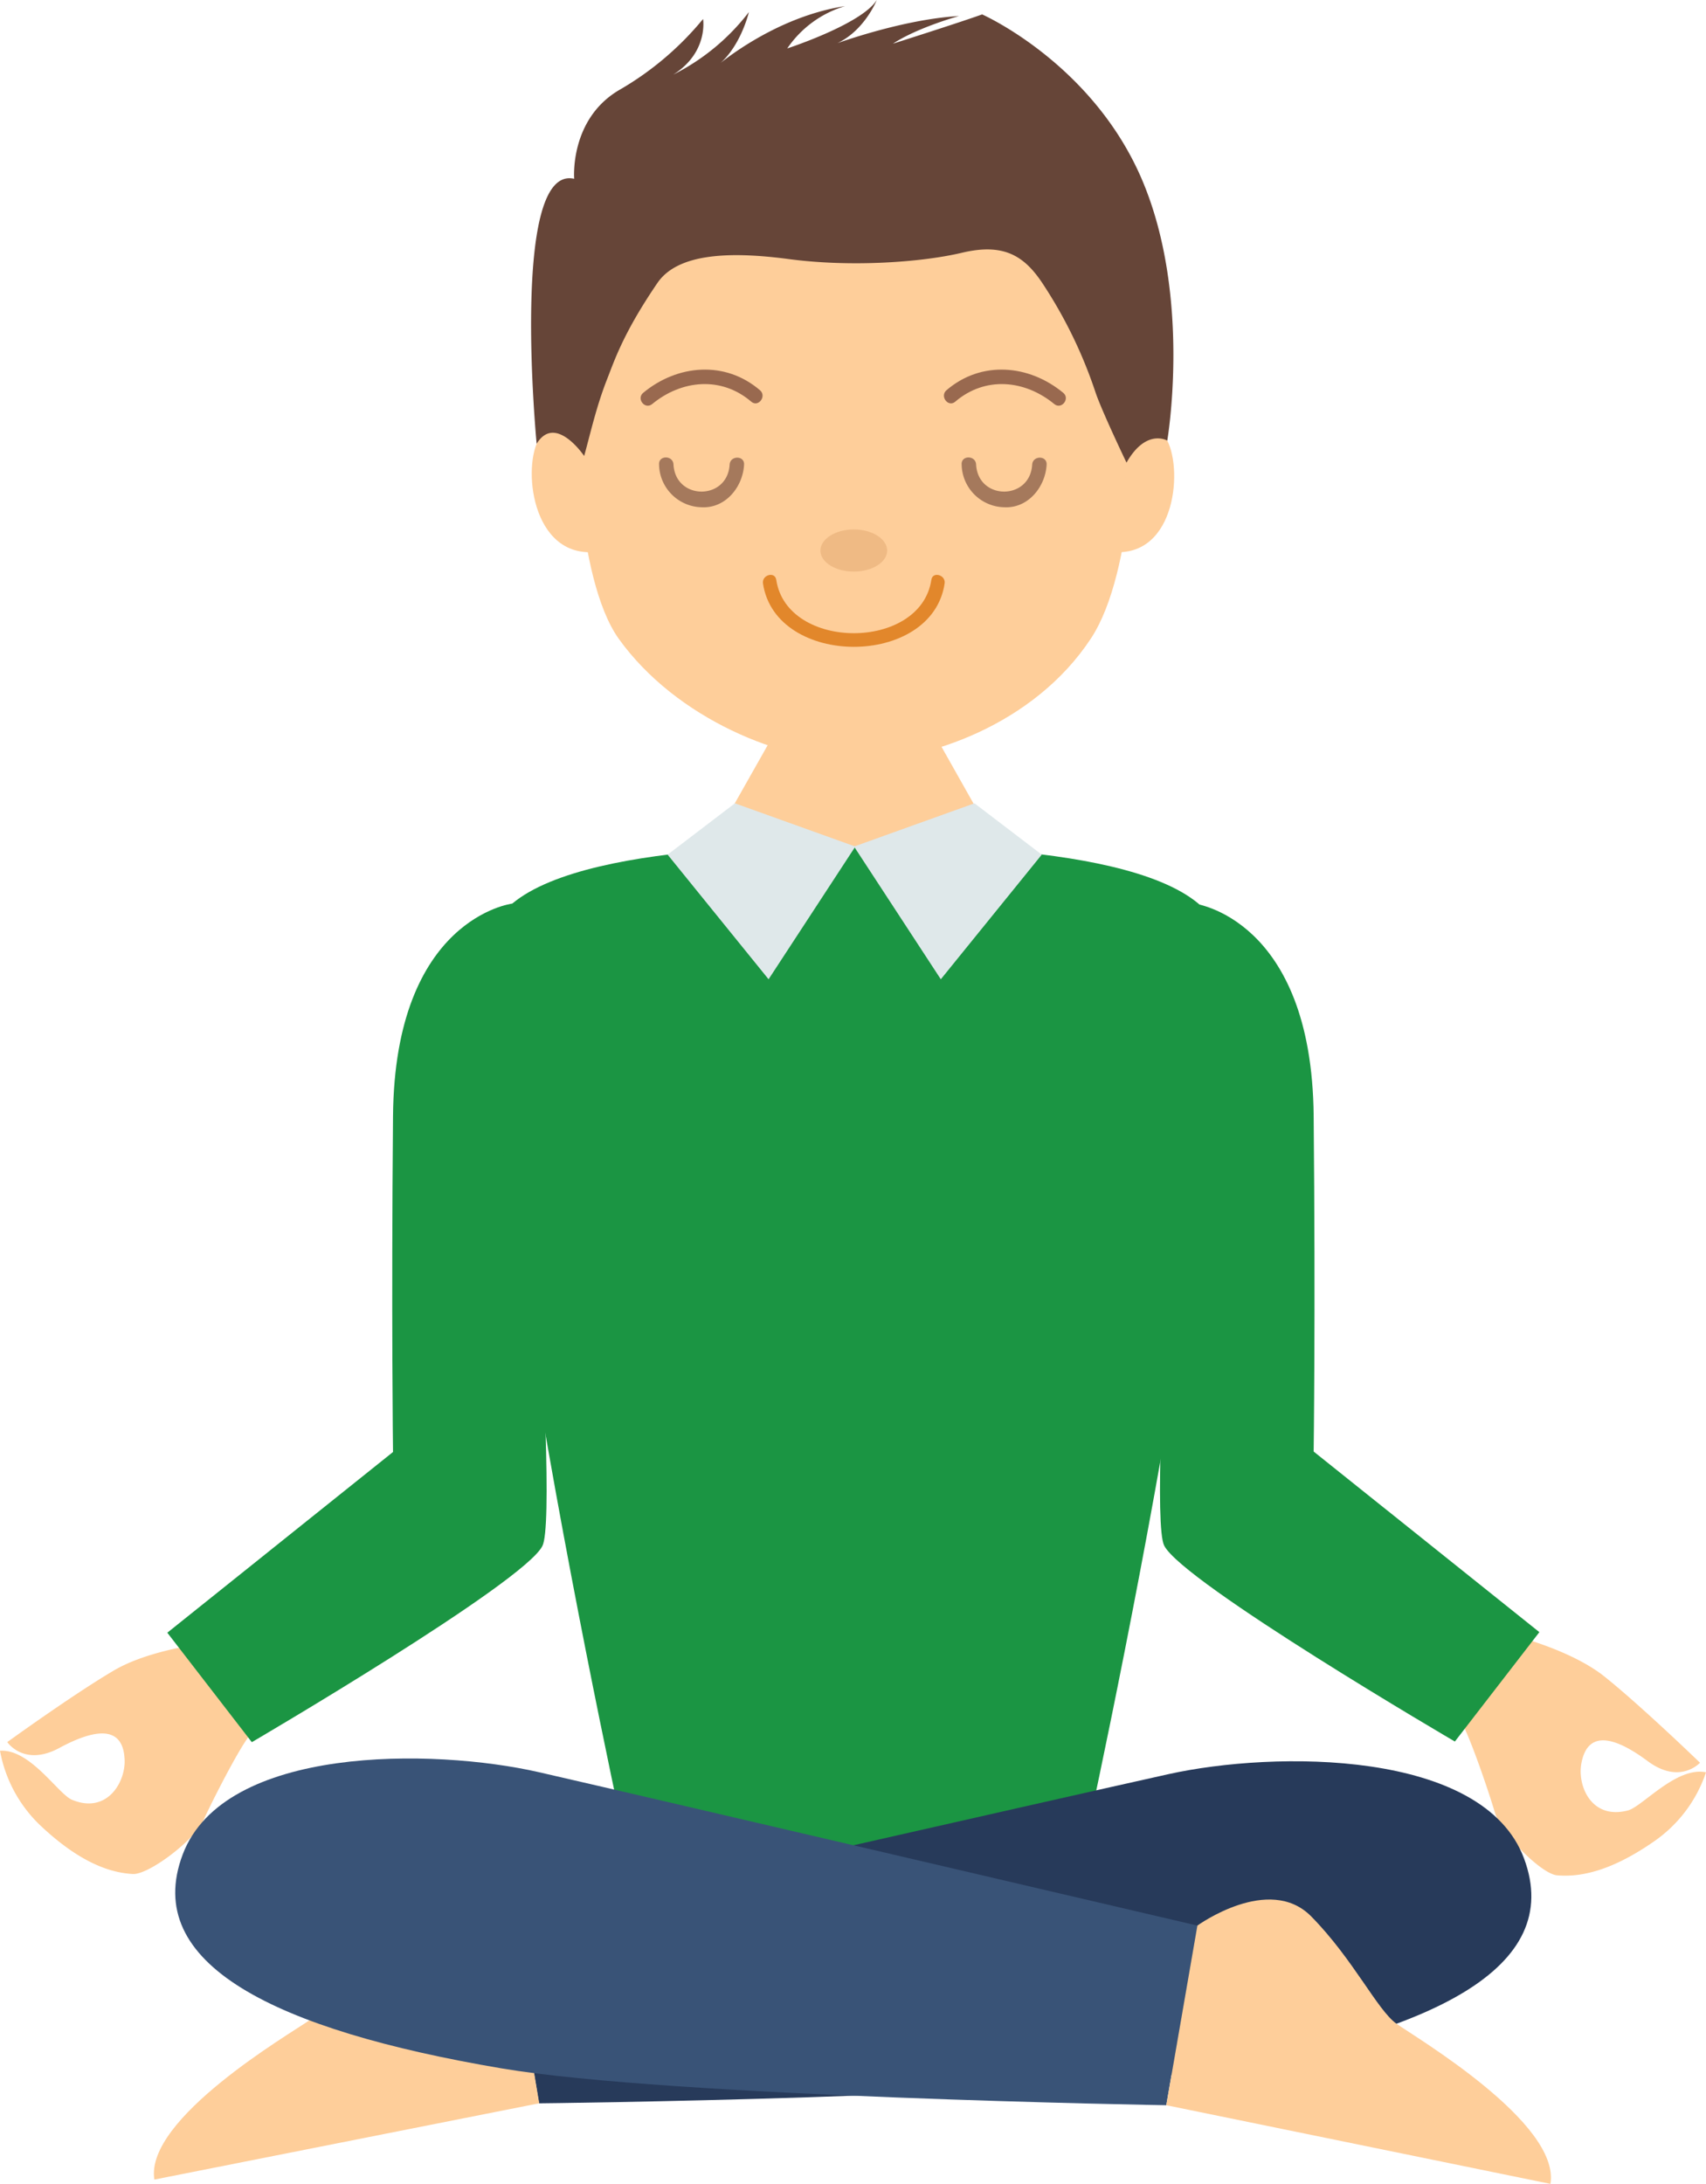 <svg xmlns="http://www.w3.org/2000/svg" id="Layer_1" data-name="Layer 1" viewBox="0 0 423.96 542.47"><defs><style>.cls-1{fill:#fece9a;}.cls-2{fill:#1b9543;}.cls-3{fill:#dfe8ea;}.cls-4{fill:#efba84;}.cls-5{fill:#a5795c;}.cls-6{fill:#99694f;}.cls-7{fill:#e2872b;}.cls-8{fill:#664538;}.cls-9{fill:#273a5a;}.cls-10{fill:#395377;}</style></defs><title>stress_free</title><path class="cls-1" d="M232,182H192.53l-18.35,32.43s7.56,24.06,38.06,24.06,38.06-24.06,38.06-24.06Z"></path><path class="cls-1" d="M51.6,408.1c-5.48.72-16.07,2.58-23.35,6.87-10.19,6-26.44,17.76-26.44,17.76s4.15,6.2,12.93,1.46,15.93-5.8,16.23,3c.2,5.6-4.44,13.48-13.1,9.86C14.45,445.6,7.48,434.39,0,434.88a34.05,34.05,0,0,0,10.37,18.88c9.1,8.48,16.49,11.41,22.64,11.74,3.94.21,15.24-8.34,17.5-13.26s8.34-16.87,11.24-20.8c1.49-2,3.74-5.22,5.57-7.85Z"></path><path class="cls-2" d="M127.3,224.45S98.1,228,97.67,277.22s0,83.45,0,83.45L41.58,405.56l21,27.19S130.21,393.2,134.8,384,127.3,224.45,127.3,224.45Z"></path><path class="cls-1" d="M376.7,406.4c5.33,1.5,15.55,4.84,22.13,10.13,9.23,7.4,23.64,21.33,23.64,21.33s-5,5.54-13-.4-14.93-8-16.49.62c-1,5.51,2.48,14,11.57,11.63,3.59-.93,12.08-11,19.41-9.47A34,34,0,0,1,411,457.43c-10.21,7.09-17.94,8.94-24.08,8.39-3.93-.36-13.9-10.43-15.43-15.61s-5.85-17.87-8.16-22.17c-1.2-2.22-3-5.7-4.39-8.57Z"></path><path class="cls-2" d="M296.83,224.45S326,228,326.46,277.18s0,83.38,0,83.38l56.09,44.86-21,27.17s-67.65-39.52-72.24-48.67S296.83,224.45,296.83,224.45Z"></path><path class="cls-2" d="M297.81,224.45c-19.8-16.6-85.25-14.17-85.25-14.17s-65.45-2.43-85.26,14.17,29,237.31,29,237.31H268.79S317.62,241.05,297.81,224.45Z"></path><polygon class="cls-3" points="212.56 210.28 191 243.25 165.91 212.29 182.63 199.54 212.56 210.28"></polygon><polygon class="cls-3" points="212.24 210.28 233.8 243.25 258.89 212.29 242.17 199.54 212.24 210.28"></polygon><path class="cls-1" d="M281.94,102.67c3.15-97.54-69.48-90.48-69.49-90.48s-72.68-7.06-69.51,90.48c0,0-.1,40.68,10.82,56,14.38,20,40.73,30.46,58.69,30.46S257,180,271.09,158.62C282.25,141.77,281.94,102.67,281.94,102.67Z"></path><path class="cls-1" d="M280.16,110.89s4.3-8.42,9.08-2.72,3.86,29-11.37,29C277.87,137.19,280.07,116.42,280.16,110.89Z"></path><path class="cls-1" d="M143.61,110.89s-4.29-8.42-9.07-2.72-3.2,29,12,29C146.56,137.19,143.7,116.42,143.61,110.89Z"></path><path class="cls-4" d="M220.47,136.77c0,2.87-3.71,5.21-8.3,5.21s-8.29-2.34-8.29-5.21,3.71-5.26,8.29-5.26S220.47,133.87,220.47,136.77Z"></path><path class="cls-5" d="M256.51,115.36c-.49,9-13.46,9-13.94,0-.13-2.3-3.72-2.31-3.59,0A10.81,10.81,0,0,0,249.54,126c6,.32,10.26-5.1,10.56-10.59.12-2.31-3.46-2.3-3.59,0Z"></path><path class="cls-5" d="M181.32,115.36c-.48,9-13.47,9-13.95,0-.13-2.3-3.72-2.31-3.59,0A10.82,10.82,0,0,0,174.35,126c6,.32,10.27-5.09,10.56-10.59.13-2.31-3.46-2.3-3.59,0Z"></path><path class="cls-6" d="M237.38,99.78c7.46-6.38,17.29-5.44,24.63.59,1.78,1.47,4-1.36,2.2-2.81-8.48-7-20.32-8.08-29-.63-1.72,1.49.41,4.34,2.18,2.85Z"></path><path class="cls-6" d="M186.7,99.78c-7.44-6.38-17.31-5.44-24.63.59-1.81,1.47-4-1.36-2.21-2.81,8.46-7,20.31-8.08,29-.63,1.75,1.49-.42,4.34-2.16,2.85Z"></path><path class="cls-7" d="M189.61,144.94c3.15,20.95,42,21,45.14,0,.33-2.15-3-3.08-3.3-.91-2.65,17.68-35.88,17.67-38.54,0-.33-2.17-3.62-1.24-3.3.91Z"></path><path class="cls-8" d="M133.36,110.24s-6.67-69.47,9.33-65.83c0,0-1.23-15,11.5-22.23A76.09,76.09,0,0,0,174.72,4.72s1.39,8.28-7.4,13.81A54.54,54.54,0,0,0,186.11,3S184,12.06,178,16.52c0,0,14-12.24,32-15a26.56,26.56,0,0,0-14.36,10.51S214.15,6,217.89,0c0,0-3.74,9.45-12.4,11.66,0,0,17.65-6.79,32.83-7.68,0,0-10.26,2.83-16.41,6.87,0,0,16.52-5.24,22.16-7.27,0,0,27.49,12.13,39.81,41.24s6.2,64.63,6.2,64.63-5.24-3.12-10.13,5.47c0,0-6.24-13-7.77-17.66a114.66,114.66,0,0,0-13.27-27.13c-4.51-6.67-9.58-9.78-19.84-7.35s-27.79,3.6-43,1.58-27.74-1.31-32.68,5.91c-8.44,12.36-10.67,19.21-12.5,23.87-2.68,6.8-4.07,13.17-5.72,19.13C145.19,113.27,138,102.63,133.36,110.24Z"></path><path class="cls-9" d="M126.5,477.78s137.67-31.28,163.9-37.09,78.27-6.25,88.36,21-23.12,43.44-79.51,52.63c-42,6.84-165.3,8.14-165.3,8.14Z"></path><path class="cls-1" d="M126.5,477.78s-17.74-13-28.28-2.46-16.54,23.17-21.36,26.54-40.93,24.41-38.5,39.54L134,522.45Z"></path><path class="cls-10" d="M297.56,478.31S160.08,446.18,133.89,440.2s-78.23-6.73-88.49,20.45,22.86,43.58,79.19,53.12c42,7.11,165.24,9.16,165.24,9.16Z"></path><path class="cls-1" d="M297.56,478.31s17.82-12.9,28.29-2.28,16.41,23.27,21.2,26.67,40.77,24.65,38.25,39.77l-95.47-19.54Z"></path></svg>